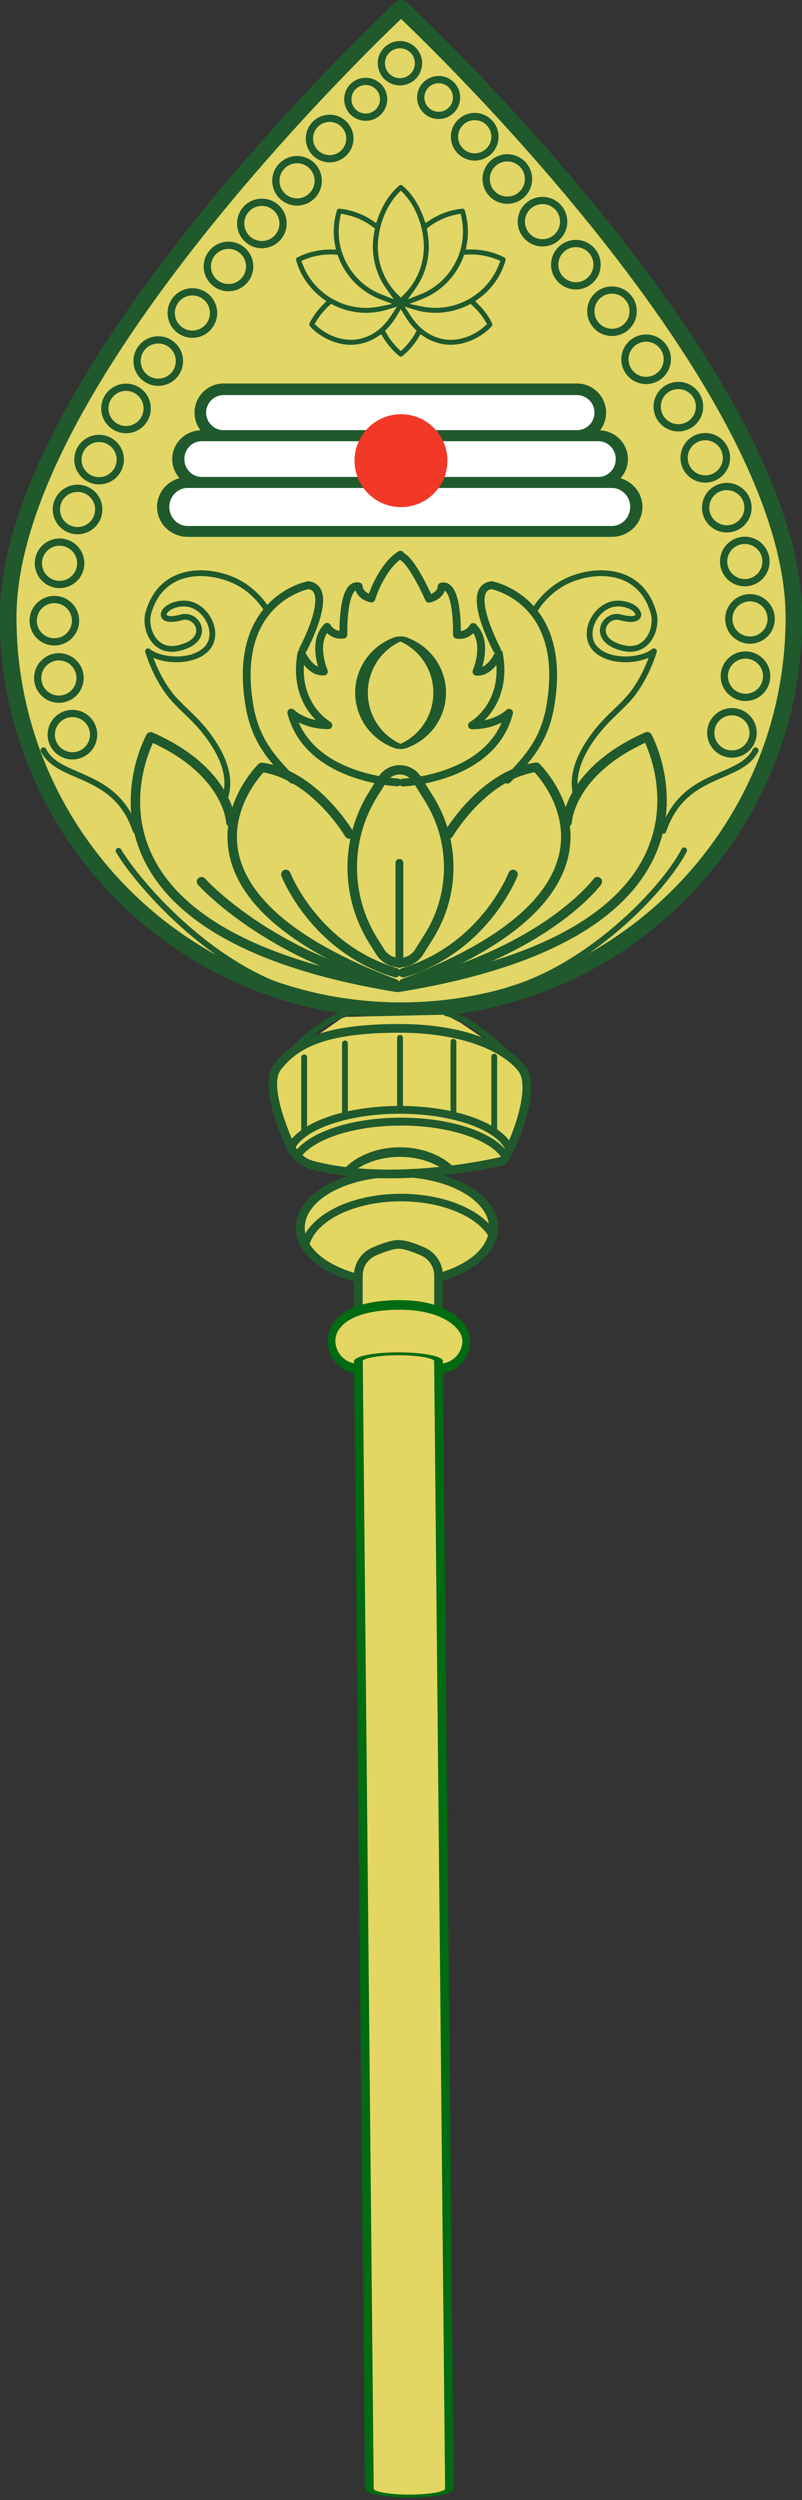 <?xml version="1.0" encoding="UTF-8" standalone="no"?>
<!DOCTYPE svg PUBLIC "-//W3C//DTD SVG 1.1//EN" "http://www.w3.org/Graphics/SVG/1.1/DTD/svg11.dtd">
<svg width="100%" height="100%" viewBox="0 0 1688 5262" version="1.1" xmlns="http://www.w3.org/2000/svg" xmlns:xlink="http://www.w3.org/1999/xlink" xml:space="preserve" xmlns:serif="http://www.serif.com/" style="fill-rule:evenodd;clip-rule:evenodd;stroke-linecap:round;stroke-linejoin:round;stroke-miterlimit:1.5;">
    <rect x="0" y="0" width="1688" height="5262" fill="#333333" stroke="none"/>
    <g transform="matrix(1,0,0,1,-2380.08,-2663.13)">
        <g transform="matrix(0.732,-8.55386e-17,8.55386e-17,0.732,1688.74,1125.2)">
            <g transform="matrix(1.401,0,0,1.301,-1539.52,-2942.16)">
                <path d="M2596.08,3893.74C2596.08,3893.74 3402.44,4701.93 3402.44,5240.72C3402.44,5719.87 3041.12,6108.88 2596.08,6108.88C2151.03,6108.88 1789.72,5719.87 1789.72,5240.72C1789.72,4701.93 2596.08,3893.74 2596.08,3893.74Z" style="fill:rgb(226,214,102);stroke:rgb(31,89,44);stroke-width:34.25px;"/>
            </g>
            <g transform="matrix(0.929,-0.494,0.494,0.929,-30695.9,17348.7)">
                <path d="M32747,4234L32879,4218L33127,4343L33153,4381L33206,4481L33155,4448.62L33063,4375L32948,4308L32826,4263L32749,4248L32747,4234Z" style="fill:rgb(228,214,99);"/>
            </g>
            <path d="M2087.21,4350.55C2087.21,4350.55 1830.78,4340.09 1781.93,4149.94C1781.93,4149.94 1817.14,4186.19 1888.59,4186.19C1888.59,4186.19 1783.69,4127.52 1811.32,3979.24C1811.32,3979.24 1834.64,4034.86 1875.73,4031.88C1875.73,4031.88 1839.61,3948.7 1885.02,3903.3C1885.02,3903.3 1899.9,3930.84 1931.91,3925.63C1931.91,3925.63 1927.71,3775.76 1975.94,3787.07C1975.94,3787.07 1975.34,3813.1 2012.26,3822.03C2012.26,3822.03 2038.97,3732.82 2095.61,3695.95" style="fill:none;stroke:rgb(31,89,44);stroke-width:22.44px;"/>
            <g transform="matrix(-1,0,0,1,4190.13,0.513)">
                <path d="M2087.21,4350.55C2087.21,4350.55 1830.78,4340.09 1781.93,4149.94C1781.93,4149.94 1817.14,4186.19 1888.59,4186.19C1888.59,4186.19 1783.69,4127.52 1811.32,3979.24C1811.32,3979.24 1834.64,4034.86 1875.73,4031.88C1875.73,4031.88 1839.61,3948.7 1885.02,3903.3C1885.02,3903.3 1899.9,3930.84 1931.91,3925.63C1931.91,3925.63 1927.71,3775.76 1975.94,3787.07C1975.94,3787.07 1975.34,3813.1 2012.26,3822.03C2012.26,3822.03 2062.21,3708.43 2093.32,3699.38" style="fill:none;stroke:rgb(31,89,44);stroke-width:22.44px;"/>
            </g>
            <path d="M1285.35,4547.25C1342.1,4643.3 1576.98,4917.23 1853.43,4966.39" style="fill:none;stroke:rgb(31,89,44);stroke-width:16.67px;"/>
            <g transform="matrix(0.758,0,0,0.758,307.729,996.121)">
                <circle cx="1114.76" cy="4244.37" r="80.322" style="fill:none;stroke:rgb(31,89,44);stroke-width:27.47px;"/>
            </g>
            <g transform="matrix(-0.758,0,0,0.758,3894,990.98)">
                <circle cx="1114.76" cy="4244.37" r="80.322" style="fill:none;stroke:rgb(31,89,44);stroke-width:27.47px;"/>
            </g>
            <g transform="matrix(0.758,0,0,0.758,268.799,833.213)">
                <circle cx="1114.76" cy="4244.37" r="80.322" style="fill:none;stroke:rgb(31,89,44);stroke-width:27.47px;"/>
            </g>
            <g transform="matrix(-0.758,0,0,0.758,3932.93,828.072)">
                <circle cx="1114.76" cy="4244.37" r="80.322" style="fill:none;stroke:rgb(31,89,44);stroke-width:27.47px;"/>
            </g>
            <g transform="matrix(0.758,0,0,0.758,255.812,668.495)">
                <circle cx="1114.76" cy="4244.37" r="80.322" style="fill:none;stroke:rgb(31,89,44);stroke-width:27.47px;"/>
            </g>
            <g transform="matrix(-0.758,0,0,0.758,3945.91,663.355)">
                <circle cx="1114.76" cy="4244.37" r="80.322" style="fill:none;stroke:rgb(31,89,44);stroke-width:27.47px;"/>
            </g>
            <g transform="matrix(0.758,0,0,0.758,270.745,503.429)">
                <circle cx="1114.76" cy="4244.37" r="80.322" style="fill:none;stroke:rgb(31,89,44);stroke-width:27.47px;"/>
            </g>
            <g transform="matrix(-0.758,0,0,0.758,3930.98,498.289)">
                <circle cx="1114.76" cy="4244.37" r="80.322" style="fill:none;stroke:rgb(31,89,44);stroke-width:27.47px;"/>
            </g>
            <g transform="matrix(0.758,0,0,0.758,322.492,348.666)">
                <circle cx="1114.76" cy="4244.37" r="80.322" style="fill:none;stroke:rgb(31,89,44);stroke-width:27.47px;"/>
            </g>
            <g transform="matrix(-0.758,0,0,0.758,3879.23,343.526)">
                <circle cx="1114.76" cy="4244.37" r="80.322" style="fill:none;stroke:rgb(31,89,44);stroke-width:27.47px;"/>
            </g>
            <g transform="matrix(0.758,0,0,0.758,384.394,205.269)">
                <circle cx="1114.76" cy="4244.37" r="80.322" style="fill:none;stroke:rgb(31,89,44);stroke-width:27.47px;"/>
            </g>
            <g transform="matrix(-0.758,0,0,0.758,3817.33,200.129)">
                <circle cx="1114.76" cy="4244.37" r="80.322" style="fill:none;stroke:rgb(31,89,44);stroke-width:27.47px;"/>
            </g>
            <g transform="matrix(0.758,0,0,0.758,461.807,58.154)">
                <circle cx="1114.76" cy="4244.37" r="80.322" style="fill:none;stroke:rgb(31,89,44);stroke-width:27.47px;"/>
            </g>
            <g transform="matrix(-0.758,0,0,0.758,3739.92,53.013)">
                <circle cx="1114.76" cy="4244.37" r="80.322" style="fill:none;stroke:rgb(31,89,44);stroke-width:27.47px;"/>
            </g>
            <g transform="matrix(0.758,0,0,0.758,554.489,-78.048)">
                <circle cx="1114.76" cy="4244.37" r="80.322" style="fill:none;stroke:rgb(31,89,44);stroke-width:27.47px;"/>
            </g>
            <g transform="matrix(-0.758,0,0,0.758,3647.24,-83.189)">
                <circle cx="1114.76" cy="4244.37" r="80.322" style="fill:none;stroke:rgb(31,89,44);stroke-width:27.47px;"/>
            </g>
            <g transform="matrix(0.758,0,0,0.758,652.618,-216.212)">
                <circle cx="1114.76" cy="4244.37" r="80.322" style="fill:none;stroke:rgb(31,89,44);stroke-width:27.47px;"/>
            </g>
            <g transform="matrix(-0.758,0,0,0.758,3549.11,-221.353)">
                <circle cx="1114.76" cy="4244.37" r="80.322" style="fill:none;stroke:rgb(31,89,44);stroke-width:27.47px;"/>
            </g>
            <g transform="matrix(0.758,0,0,0.758,756.437,-350.059)">
                <circle cx="1114.76" cy="4244.37" r="80.322" style="fill:none;stroke:rgb(31,89,44);stroke-width:27.47px;"/>
            </g>
            <g transform="matrix(-0.758,0,0,0.758,3445.29,-355.2)">
                <circle cx="1114.76" cy="4244.37" r="80.322" style="fill:none;stroke:rgb(31,89,44);stroke-width:27.47px;"/>
            </g>
            <g transform="matrix(0.758,0,0,0.758,852.434,-473.719)">
                <circle cx="1114.76" cy="4244.37" r="80.322" style="fill:none;stroke:rgb(31,89,44);stroke-width:27.47px;"/>
            </g>
            <g transform="matrix(-0.758,0,0,0.758,3349.29,-478.86)">
                <circle cx="1114.76" cy="4244.37" r="80.322" style="fill:none;stroke:rgb(31,89,44);stroke-width:27.47px;"/>
            </g>
            <g transform="matrix(0.758,0,0,0.758,953.543,-596.361)">
                <circle cx="1114.76" cy="4244.37" r="80.322" style="fill:none;stroke:rgb(31,89,44);stroke-width:27.47px;"/>
            </g>
            <g transform="matrix(-0.758,0,0,0.758,3248.18,-601.501)">
                <circle cx="1114.76" cy="4244.37" r="80.322" style="fill:none;stroke:rgb(31,89,44);stroke-width:27.47px;"/>
            </g>
            <g transform="matrix(0.724,0,0,0.724,1085.2,-573.595)">
                <circle cx="1114.76" cy="4244.37" r="80.322" style="fill:none;stroke:rgb(31,89,44);stroke-width:28.78px;"/>
            </g>
            <g transform="matrix(-0.724,0,0,0.724,3116.53,-578.736)">
                <circle cx="1114.76" cy="4244.37" r="80.322" style="fill:none;stroke:rgb(31,89,44);stroke-width:28.78px;"/>
            </g>
            <g transform="matrix(0.665,0,0,0.665,1353.07,-539.684)">
                <circle cx="1114.76" cy="4244.37" r="80.322" style="fill:none;stroke:rgb(31,89,44);stroke-width:31.31px;"/>
            </g>
            <g transform="matrix(0.641,0,0,0.641,1281.44,-334.144)">
                <circle cx="1114.76" cy="4244.37" r="80.322" style="fill:none;stroke:rgb(31,89,44);stroke-width:32.5px;"/>
            </g>
            <g transform="matrix(-0.641,0,0,0.641,2920.28,-339.285)">
                <circle cx="1114.76" cy="4244.37" r="80.322" style="fill:none;stroke:rgb(31,89,44);stroke-width:32.5px;"/>
            </g>
            <g transform="matrix(1,0,0,1,-12.266,-61.655)">
                <path d="M2682.69,3349.07C2682.69,3386.1 2652.63,3416.15 2615.61,3416.15L1599.83,3416.15C1562.81,3416.15 1532.75,3386.1 1532.75,3349.07C1532.75,3312.05 1562.81,3281.99 1599.83,3281.99L2615.61,3281.99C2652.63,3281.99 2682.69,3312.05 2682.69,3349.07Z" style="fill:white;stroke:rgb(31,89,44);stroke-width:33.33px;"/>
            </g>
            <g transform="matrix(1.109,0,0,1,-242.71,71.938)">
                <path d="M2682.69,3349.07C2682.69,3386.1 2655.6,3416.15 2622.22,3416.15L1593.22,3416.15C1559.85,3416.15 1532.75,3386.1 1532.75,3349.07C1532.75,3312.05 1559.85,3281.99 1593.22,3281.99L2622.22,3281.99C2655.6,3281.99 2682.69,3312.05 2682.69,3349.07Z" style="fill:white;stroke:rgb(31,89,44);stroke-width:31.56px;"/>
            </g>
            <g transform="matrix(1.183,0,0,1.048,-399.576,48.85)">
                <path d="M2682.69,3349.07C2682.69,3386.1 2656.05,3416.15 2623.24,3416.15L1592.2,3416.15C1559.39,3416.15 1532.75,3386.1 1532.75,3349.07C1532.75,3312.05 1559.39,3281.99 1592.2,3281.99L2623.24,3281.99C2656.05,3281.99 2682.69,3312.05 2682.69,3349.07Z" style="fill:white;stroke:rgb(31,89,44);stroke-width:29.83px;"/>
            </g>
            <g transform="matrix(1,0,0,1,-2,-51.922)">
                <circle cx="2099.44" cy="3477.54" r="133.56" style="fill:rgb(242,56,39);"/>
            </g>
            <g transform="matrix(1,0,0,0.982,-80.587,102.04)">
                <path d="M2124.68,4317.68C2135.38,4300.22 2154.17,4289.61 2174.38,4289.61C2194.59,4289.61 2213.37,4300.22 2224.08,4317.68C2234.74,4335.07 2246.47,4354.19 2258.56,4373.91C2334.17,4497.2 2334.17,4653.6 2258.56,4776.89C2248.89,4792.66 2239.46,4808.04 2230.62,4822.46C2218.5,4842.22 2197.25,4854.22 2174.38,4854.22C2151.51,4854.22 2130.25,4842.22 2118.14,4822.46C2111.75,4812.04 2105.05,4801.12 2098.18,4789.92C2017.68,4658.66 2017.68,4492.15 2098.18,4360.88C2107.44,4345.79 2116.38,4331.21 2124.68,4317.68Z" style="fill:none;stroke:rgb(31,89,44);stroke-width:27.38px;"/>
            </g>
            <g transform="matrix(1.373,0,0,0.463,-889.637,1974.19)">
                <path d="M2170.87,4241.01C2173.11,4238.21 2175.64,4238.21 2177.88,4240.99C2179.21,4242.64 2180.89,4244.72 2182.89,4247.22C2228.08,4303.38 2257.24,4435.21 2256.59,4580.41C2255.95,4725.62 2225.62,4855.13 2179.95,4907.74C2178.78,4909.09 2177.79,4910.24 2176.97,4911.18C2175.3,4913.1 2173.45,4913.07 2171.79,4911.1C2170.95,4910.11 2169.91,4908.88 2168.69,4907.43C2123.27,4853.59 2093.32,4723.76 2092.89,4578.78C2092.45,4433.8 2121.62,4302.42 2166.71,4246.19C2168.35,4244.15 2169.74,4242.42 2170.87,4241.01Z" style="fill:none;stroke:rgb(31,89,44);stroke-width:26.48px;"/>
            </g>
            <path d="M2575.12,4464.64C2575.12,4464.64 2581.11,4317.9 2805.71,4219.08C2805.71,4219.08 3109.16,4773.33 2091.75,4939.64" style="fill:none;stroke:rgb(31,89,44);stroke-width:27.14px;"/>
            <path d="M2234.82,4498.63C2234.82,4498.63 2334.48,4328.44 2486.27,4306.97C2486.27,4306.97 2840.19,4651.04 2103.99,4929.17" style="fill:none;stroke:rgb(31,89,44);stroke-width:27.14px;"/>
            <g transform="matrix(-1,0,0,1,4183.42,0.488)">
                <path d="M2575.12,4464.64C2575.12,4464.64 2581.11,4317.9 2805.71,4219.08C2805.71,4219.08 3114.14,4773.28 2096.73,4939.6" style="fill:none;stroke:rgb(31,89,44);stroke-width:27.14px;"/>
            </g>
            <g transform="matrix(-1,0,0,1,4183.42,0.488)">
                <path d="M2234.82,4498.63C2234.82,4498.63 2334.48,4328.44 2486.27,4306.97C2486.27,4306.97 2840.19,4651.04 2103.99,4929.17" style="fill:none;stroke:rgb(31,89,44);stroke-width:27.14px;"/>
            </g>
            <path d="M2419.65,4615.15C2419.65,4615.15 2337.66,4827.98 2103.9,4897.76" style="fill:none;stroke:rgb(31,89,44);stroke-width:27.14px;"/>
            <path d="M2662.14,4636.09C2662.14,4636.09 2512.84,4839.57 2095.18,4937.89" style="fill:none;stroke:rgb(31,89,44);stroke-width:27.14px;"/>
            <g transform="matrix(-1,0,0,1,4186,0)">
                <path d="M2419.65,4615.15C2419.65,4615.15 2337.66,4827.98 2103.9,4897.76" style="fill:none;stroke:rgb(31,89,44);stroke-width:27.14px;"/>
            </g>
            <g transform="matrix(-1,0,0,1,4186,0)">
                <path d="M2662.14,4636.09C2662.14,4636.09 2469.57,4851.7 2095.18,4937.89" style="fill:none;stroke:rgb(31,89,44);stroke-width:27.14px;"/>
            </g>
            <path d="M1815.77,3968.45C1815.77,3968.45 1909.46,3793.67 1830.96,3783.5C1830.96,3783.5 1609.6,3824.32 1661.75,4130.24C1678.45,4228.18 1722.98,4279.27 1785.18,4342.96" style="fill:none;stroke:rgb(31,89,44);stroke-width:22.44px;"/>
            <g transform="matrix(-1,0,0,1,4188.73,0)">
                <path d="M1815.77,3968.45C1815.77,3968.45 1909.46,3793.67 1830.96,3783.5C1830.96,3783.5 1609.6,3824.32 1661.75,4130.24C1678.45,4228.18 1722.98,4279.27 1785.18,4342.96" style="fill:none;stroke:rgb(31,89,44);stroke-width:22.44px;"/>
            </g>
            <path d="M2092.87,4582.07L2092.87,4872.82" style="fill:none;stroke:rgb(31,89,44);stroke-width:22.44px;"/>
            <path d="M2482.59,3854.44C2482.59,3854.44 2515.13,3796.03 2583.17,3767.63C2665.24,3733.37 2787.99,3736.95 2823.73,3863.3C2835.88,3906.27 2808.22,3981.43 2736.03,3964.36C2639.99,3941.65 2681.14,3862.76 2728.7,3876.06C2807.32,3898.05 2787.06,3838.06 2722.98,3836.36C2658.9,3834.66 2612.27,3924.12 2658.24,3968.45C2701.3,4009.97 2792.33,4000.88 2824.66,3973.66C2824.66,3973.66 2806.07,4038.89 2764.93,4093.6C2736,4132.07 2694.88,4160.39 2658.07,4208.04C2603.06,4279.25 2588.29,4337.52 2600.97,4387.52" style="fill:none;stroke:rgb(31,89,44);stroke-width:16.67px;"/>
            <g transform="matrix(-1,0,0,1,4194.83,0)">
                <path d="M2482.59,3854.44C2482.59,3854.44 2515.13,3796.03 2583.17,3767.63C2665.24,3733.37 2787.99,3736.95 2823.73,3863.3C2835.88,3906.27 2808.22,3981.43 2736.03,3964.36C2639.99,3941.65 2681.14,3862.76 2728.7,3876.06C2807.32,3898.05 2787.06,3838.06 2722.98,3836.36C2658.9,3834.66 2612.27,3924.12 2658.24,3968.45C2701.3,4009.97 2792.33,4000.88 2824.66,3973.66C2824.66,3973.66 2806.07,4038.89 2764.93,4093.6C2736,4132.07 2694.88,4160.39 2658.07,4208.04C2603.06,4279.25 2588.29,4337.52 2600.97,4387.52" style="fill:none;stroke:rgb(31,89,44);stroke-width:16.67px;"/>
            </g>
            <path d="M2911.53,4546.09C2853.17,4658.89 2639.45,4881.16 2405.47,4947.62" style="fill:none;stroke:rgb(31,89,44);stroke-width:16.67px;"/>
            <path d="M1069.38,4258.31C1115.3,4347.2 1275.63,4315.05 1334.71,4489.96" style="fill:none;stroke:rgb(31,89,44);stroke-width:16.67px;"/>
            <g transform="matrix(-1,0,0,1,4186.56,0)">
                <path d="M1069.38,4258.31C1115.3,4347.2 1275.63,4315.05 1334.71,4489.96" style="fill:none;stroke:rgb(31,89,44);stroke-width:16.67px;"/>
            </g>
            <g transform="matrix(-0.998,-0.07,-0.07,0.998,4563.31,142.744)">
                <path d="M1774.78,5151.79C1774.78,5151.79 1894.33,5035.57 1988.98,5020.55" style="fill:none;stroke:rgb(31,89,44);stroke-width:16.67px;"/>
            </g>
            <g transform="matrix(0.998,-0.07,0.07,0.998,-378.393,139.744)">
                <path d="M1774.78,5151.79C1774.78,5151.79 1878.97,5038.94 1973.61,5023.92" style="fill:none;stroke:rgb(31,89,44);stroke-width:16.67px;"/>
            </g>
            <g transform="matrix(1.331,0,0,1.214,463.304,-1332.48)">
                <ellipse cx="1218.92" cy="5736.26" rx="208.91" ry="130.276" style="fill:rgb(227,214,97);"/>
                <clipPath id="_clip1">
                    <ellipse cx="1218.92" cy="5736.26" rx="208.91" ry="130.276"/>
                </clipPath>
                <g clip-path="url(#_clip1)">
                    <g transform="matrix(1,0,0,1,8.665,58.605)">
                        <ellipse cx="1218.92" cy="5736.26" rx="208.91" ry="130.276" style="fill:none;stroke:rgb(31,89,44);stroke-width:17.87px;"/>
                    </g>
                </g>
                <ellipse cx="1218.92" cy="5736.26" rx="208.91" ry="130.276" style="fill:none;stroke:rgb(31,89,44);stroke-width:19.62px;"/>
            </g>
            <path d="M2445.61,5174.39C2493.83,5237.33 2401.35,5441 2387.58,5439.82C2387.38,5439.76 2387.17,5439.76 2386.97,5439.81C2378.21,5441.86 2080.4,5512.89 1844.19,5451.78C1815.34,5444.29 1791.47,5424.08 1779.32,5396.86C1751.14,5333.69 1706.33,5215.24 1741.74,5169.75C1791.05,5106.38 1869.91,5057.63 2094.66,5057.84C2272.07,5058 2396.86,5110.74 2445.61,5174.39Z" style="fill:rgb(227,214,97);"/>
            <clipPath id="_clip2">
                <path d="M2445.61,5174.39C2493.83,5237.33 2401.35,5441 2387.58,5439.82C2387.38,5439.76 2387.17,5439.76 2386.97,5439.81C2378.21,5441.86 2080.4,5512.89 1844.19,5451.78C1815.34,5444.29 1791.47,5424.08 1779.32,5396.86C1751.14,5333.69 1706.33,5215.24 1741.74,5169.75C1791.05,5106.38 1869.91,5057.63 2094.66,5057.84C2272.07,5058 2396.86,5110.74 2445.61,5174.39Z"/>
            </clipPath>
            <g clip-path="url(#_clip2)">
                <g transform="matrix(1,0,0,1,13.291,-1)">
                    <ellipse cx="2084.5" cy="5463" rx="311.5" ry="136" style="fill:none;stroke:rgb(31,89,44);stroke-width:22.77px;"/>
                </g>
                <g transform="matrix(0.602,0,0,1,839.334,86.624)">
                    <ellipse cx="2084.5" cy="5463" rx="311.5" ry="136" style="fill:none;stroke:rgb(31,89,44);stroke-width:27.58px;"/>
                </g>
                <g transform="matrix(1.027,0,0,1,-46.725,-34.848)">
                    <ellipse cx="2084.5" cy="5463" rx="311.5" ry="136" style="fill:none;stroke:rgb(31,89,44);stroke-width:22.46px;"/>
                </g>
            </g>
            <path d="M2445.61,5174.39C2493.83,5237.33 2401.35,5441 2387.58,5439.82C2387.38,5439.76 2387.17,5439.76 2386.97,5439.81C2378.21,5441.86 2080.4,5512.89 1844.19,5451.78C1815.34,5444.29 1791.47,5424.08 1779.32,5396.86C1751.14,5333.69 1706.33,5215.24 1741.74,5169.75C1791.05,5106.38 1869.91,5057.63 2094.66,5057.84C2272.07,5058 2396.86,5110.74 2445.61,5174.39Z" style="fill:none;stroke:rgb(31,89,44);stroke-width:25px;"/>
            <path d="M1974.78,5858L1974.78,5768.61C1974.78,5738.8 1992.41,5711.81 2019.7,5699.83C2043.59,5689.33 2071.8,5679 2090.66,5679C2109.25,5679 2136.73,5689.06 2160.15,5699.44C2187.7,5711.59 2205.48,5738.86 2205.48,5768.97C2205.53,5811.98 2205.53,5869 2205.53,5869" style="fill:rgb(227,214,99);stroke:rgb(31,89,44);stroke-width:25px;"/>
            <g transform="matrix(1.171,0,0,1.471,272.619,-2836.48)">
                <path d="M1718.53,5977.22C1718.53,6007.29 1688.85,6031.7 1652.29,6031.7C1652.29,6031.7 1579.58,6026.67 1549.4,6026.67C1516.35,6026.67 1454.02,6031.7 1454.02,6031.7C1417.47,6031.7 1387.79,6007.29 1387.79,5977.22C1387.79,5947.15 1423.54,5907.28 1555.66,5907.28C1667.32,5907.28 1718.53,5947.15 1718.53,5977.22Z" style="fill:rgb(228,214,99);stroke:rgb(0,107,17);stroke-width:18.8px;"/>
            </g>
            <g transform="matrix(1,7.75849e-17,7.75849e-17,0.336,-616.584,4051.62)">
                <path d="M2591.62,5848.1C2591.45,5846.7 2591.37,5845.28 2591.37,5843.86C2591.37,5808.48 2643.07,5779.76 2706.74,5779.76C2770.42,5779.76 2822.12,5808.48 2822.12,5843.86C2822.12,5845.28 2822.03,5846.69 2821.87,5848.09L2853.32,15484.9L2853.11,15484.9C2853.42,15486.8 2853.57,15488.7 2853.57,15490.6C2853.57,15526 2801.87,15554.7 2738.2,15554.7C2674.52,15554.7 2622.82,15526 2622.82,15490.6C2622.82,15488.7 2622.98,15486.8 2623.28,15484.9L2623.07,15484.9L2591.62,5848.1Z" style="fill:rgb(228,214,99);stroke:rgb(0,107,17);stroke-width:25px;"/>
            </g>
            <path d="M2094.66,5085L2094.66,5292.15" style="fill:none;stroke:rgb(31,89,44);stroke-width:16.67px;"/>
            <g transform="matrix(1,0,0,1,153.565,11.446)">
                <path d="M2094.66,5085L2094.66,5292.15" style="fill:none;stroke:rgb(31,89,44);stroke-width:16.67px;"/>
            </g>
            <g transform="matrix(1,0,0,1,270.886,54.368)">
                <path d="M2094.66,5085L2094.66,5292.15" style="fill:none;stroke:rgb(31,89,44);stroke-width:16.67px;"/>
            </g>
            <g transform="matrix(1,0,0,1,-158.335,16.215)">
                <path d="M2094.66,5085L2094.66,5292.15" style="fill:none;stroke:rgb(31,89,44);stroke-width:16.67px;"/>
            </g>
            <g transform="matrix(1,0,0,1,-275.655,56.276)">
                <path d="M2094.66,5085L2094.66,5292.15" style="fill:none;stroke:rgb(31,89,44);stroke-width:16.67px;"/>
            </g>
            <g transform="matrix(3.728,0,0,3.728,2337.98,2720.33)">
                <path d="M0,85.508C-7.694,92.245 -16.987,95.955 -26.166,95.955C-28.395,95.955 -30.597,95.729 -32.711,95.283C-42.461,93.227 -50.686,87.181 -57.155,77.313L-61.676,70.418L-53.781,72.795C-41.224,76.579 -27.628,75.762 -15.497,70.494C-14.549,70.083 -13.597,69.638 -12.665,69.172L-10.819,68.25L-9.298,69.643C-5.364,73.244 -1.939,77.421 0.605,81.723L1.874,83.867L0,85.508ZM-53.569,90.943C-55.977,95.227 -58.998,99.154 -62.552,102.615L-64.646,104.656L-66.739,102.615C-70.292,99.154 -73.313,95.228 -75.719,90.948L-76.813,89.003L-75.264,87.396C-72.353,84.375 -69.65,80.762 -67.233,76.657L-64.649,72.272L-62.063,76.656C-59.644,80.758 -56.938,84.369 -54.025,87.392L-52.475,88.997L-53.569,90.943ZM-96.58,95.283C-98.694,95.729 -100.896,95.955 -103.125,95.955C-112.303,95.955 -121.595,92.245 -129.291,85.508L-131.165,83.865L-129.896,81.722C-127.349,77.419 -123.925,73.242 -119.993,69.644L-118.474,68.253L-116.63,69.171C-115.674,69.648 -114.721,70.093 -113.796,70.494C-101.664,75.761 -88.066,76.576 -75.506,72.785L-67.621,70.407L-72.129,77.301C-78.586,87.174 -86.813,93.224 -96.58,95.283M-140.322,37.821L-141.379,35.069L-138.645,33.965C-131.313,31.005 -123.281,29.715 -115.409,30.237L-113.481,30.365L-112.8,32.172C-111.316,36.103 -109.383,39.877 -107.056,43.386C-100.64,53.063 -91.575,60.388 -80.842,64.571L-71.312,68.283L-81.337,70.307C-84.696,70.984 -88.127,71.327 -91.536,71.327C-98.659,71.327 -105.635,69.866 -112.271,66.986C-125.316,61.321 -135.279,50.965 -140.322,37.821M-111.406,1.597L-110.793,-1.273L-107.91,-0.722C-99.904,0.809 -92.572,4.088 -86.116,9.023L-84.637,10.152L-84.992,11.978C-85.801,16.139 -86.211,20.219 -86.211,24.103C-86.211,35.792 -82.646,46.987 -75.901,56.477L-70.092,64.651L-79.435,61.01C-89.441,57.112 -97.889,50.287 -103.866,41.273C-111.677,29.494 -114.355,15.404 -111.406,1.597M-66.819,-16.869L-64.646,-19.154L-62.472,-16.869C-53.016,-6.93 -46.906,9.153 -46.906,24.102C-46.906,38.234 -52.461,51.456 -62.547,61.332L-64.646,63.39L-66.745,61.332C-76.831,51.456 -82.385,38.234 -82.385,24.102C-82.385,9.154 -76.275,-6.928 -66.819,-16.869M-44.299,11.977L-44.653,10.151L-43.175,9.021C-36.714,4.084 -29.381,0.806 -21.382,-0.722L-18.498,-1.274L-17.885,1.597C-14.936,15.404 -17.613,29.495 -25.425,41.273C-31.402,50.287 -39.851,57.112 -49.857,61.011L-59.202,64.654L-53.392,56.478C-46.646,46.987 -43.079,35.792 -43.079,24.102C-43.079,20.219 -43.489,16.139 -44.299,11.977M-15.81,30.365L-13.884,30.237C-6.009,29.719 2.024,31.008 9.354,33.965L12.088,35.069L11.031,37.821C5.988,50.964 -3.975,61.321 -17.021,66.985C-23.659,69.866 -30.64,71.328 -37.769,71.328C-41.173,71.328 -44.601,70.986 -47.955,70.311L-57.989,68.291L-48.453,64.574C-37.72,60.392 -28.653,53.065 -22.234,43.386C-19.907,39.875 -17.975,36.102 -16.491,32.171L-15.81,30.365ZM5.736,83.18C3.261,78.103 -0.377,73.086 -4.782,68.672L-7.247,66.203L-4.437,64.136C5.579,56.769 12.691,46.57 16.13,34.643C16.384,33.762 15.977,32.822 15.16,32.406C7.186,28.346 -1.84,26.227 -10.886,26.301L-14.525,26.327L-13.856,22.75C-12.213,13.963 -12.725,4.771 -15.338,-3.832C-15.604,-4.707 -16.454,-5.271 -17.371,-5.178C-26.453,-4.223 -34.882,-1.207 -42.419,3.786L-45.645,5.923L-46.911,2.268C-50.548,-8.228 -56.413,-17.199 -63.427,-22.992C-64.133,-23.575 -65.159,-23.575 -65.863,-22.992C-72.876,-17.201 -78.742,-8.23 -82.379,2.268L-83.646,5.923L-86.872,3.786C-94.409,-1.207 -102.837,-4.223 -111.921,-5.179C-112.835,-5.277 -113.685,-4.709 -113.951,-3.832C-116.566,4.77 -117.079,13.962 -115.434,22.75L-114.765,26.327L-118.404,26.301C-127.486,26.256 -136.483,28.35 -144.451,32.407C-145.267,32.822 -145.675,33.762 -145.421,34.643C-141.98,46.571 -134.869,56.77 -124.855,64.137L-122.045,66.203L-124.509,68.672C-128.916,73.087 -132.553,78.105 -135.029,83.182C-135.398,83.939 -135.25,84.752 -134.589,85.601C-131.716,89.282 -115.785,103.244 -95.792,99.026L-95.791,99.026C-90.993,98.015 -86.487,96.119 -82.401,93.394L-79.792,91.654L-78.169,94.337C-74.935,99.688 -70.794,104.465 -65.864,108.537C-65.203,109.081 -64.088,109.083 -63.429,108.537C-58.498,104.466 -54.357,99.689 -51.121,94.335L-49.498,91.652L-46.889,93.392C-42.8,96.119 -38.295,98.015 -33.499,99.026C-14.947,102.944 1.432,90.555 5.297,85.599C5.957,84.752 6.105,83.938 5.736,83.18" style="fill:rgb(31,89,44);fill-rule:nonzero;"/>
            </g>
        </g>
    </g>
</svg>
